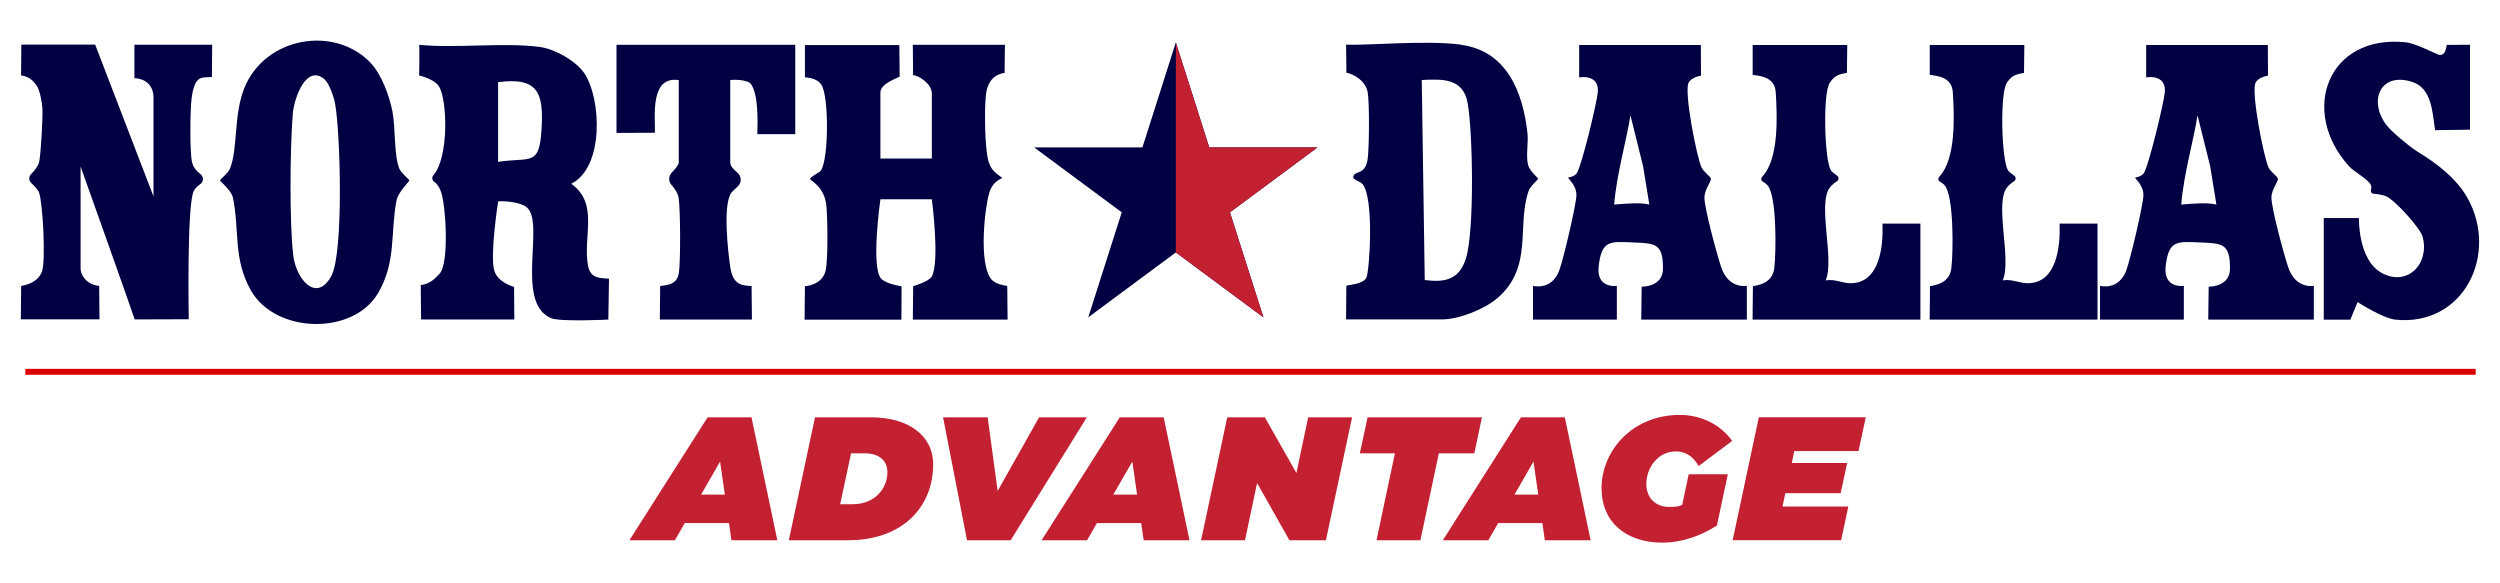<?xml version="1.0" encoding="UTF-8"?>
<svg id="Layer_2" data-name="Layer 2" xmlns="http://www.w3.org/2000/svg" viewBox="0 0 300 70">
  <defs>
    <style>
      .cls-1 {
        fill: #fff;
      }

      .cls-2 {
        fill: #db0000;
      }

      .cls-3 {
        fill: #000042;
      }

      .cls-4 {
        fill: #c32032;
      }
    </style>
  </defs>
  <rect class="cls-1" x="-1.55" y="-3.95" width="305" height="78"/>
  <g>
    <polygon class="cls-3" points="141.1 5.09 145.11 17.69 158.1 17.69 147.59 25.48 151.61 38.08 141.1 30.29 130.59 38.08 134.61 25.48 124.1 17.69 137.09 17.69 141.1 5.09"/>
    <polygon class="cls-4" points="141.1 5.09 145.11 17.69 158.1 17.69 147.59 25.48 151.61 38.08 141.1 30.29 141.1 5.09"/>
    <g>
      <path class="cls-3" d="M175.34,5.38c5.49.74,7.41,5.7,7.95,10.56.14,1.22-.2,2.65.07,3.82.18.77,1.22,1.59,1.22,1.69,0,.09-.94.87-1.14,1.45-1.47,4.22.59,9.1-3.72,12.85-1.54,1.34-4.65,2.58-6.66,2.58h-11.53l.03-4.02c.14-.16,2-.14,2.41-1,.37-.77.96-9.55-.48-11.24-.29-.33-1.48-.52-.98-1.11.33-.39,1.34-.14,1.6-1.81.2-1.27.24-6.9.01-8.1-.29-1.52-1.97-2.24-2.55-2.32l-.04-3.37c2.6.11,9.63-.56,13.81,0h0ZM170.98,33.61c2.49.31,4.16-.08,4.94-2.63,1.02-3.3.83-14.98.2-18.6-.52-3-3.01-2.91-5.51-2.78l.36,24.01h0Z"/>
      <path class="cls-3" d="M204.1,5.38l.02,3.7s-1.14.16-1.49.84c-.56,1.1.95,8.83,1.55,10.16.26.57,1.1,1.1,1.13,1.38.03.32-.78,1.34-.78,2.22,0,1.35,1.5,6.84,2,8.35.9,2.72,3.09,2.27,3.09,2.27v4.05s-12.67,0-12.67,0l.05-3.95s2.56.08,2.56-2.19c0-2.98-.93-3-3.42-3.11-2.91-.12-3.94-.35-4.3,2.85-.31,2.72,2.18,2.36,2.18,2.36v4.04s-10.06,0-10.06,0v-4.05s2.23.63,3.16-1.87c.46-1.24,2.04-7.87,2.05-9.03,0-1.23-1.06-1.99-.99-2.08.03-.04.64-.08.99-.47.57-.65,2.48-8.61,2.57-9.81.16-2.22-2.24-1.75-2.24-1.75v-3.89s14.61,0,14.61,0h0ZM197.92,24.55l-.75-4.61-1.52-6.11c-.4,2.77-1.67,7.09-1.95,10.72,1.38-.11,3.08-.28,4.22,0"/>
      <path class="cls-3" d="M221.67,5.38l-.04,3.37c-1.27.19-1.59.51-2.06,1.19-.84,1.23-.65,9.15.13,10.49.09.15.42.42.76.66.23.16.22.49,0,.64-.35.22-.67.52-.82.7-1.63,1.9.55,8.65-.56,11.22,1.05-.21,2.09.37,3.07.34,3.47-.08,3.85-4.54,3.75-7.16h4.55v11.52h-20.14l.04-4.01c.77-.13,2.34-.4,2.56-2.14.24-1.88.31-8.68-.79-9.94-.15-.18-.35-.34-.57-.45-.22-.12-.26-.42-.09-.6,2.05-2.14,1.8-7.42,1.63-10.14-.12-1.96-2.12-1.96-2.77-2.09v-3.58s11.36,0,11.36,0h0Z"/>
      <path class="cls-3" d="M242.92,5.38l-.04,3.37c-1.27.19-1.59.51-2.06,1.19-.84,1.23-.65,9.15.13,10.49.09.15.42.42.76.66.23.16.22.49,0,.64-.35.22-.67.52-.82.7-1.63,1.9.55,8.65-.56,11.22,1.05-.21,2.09.37,3.07.34,3.47-.08,3.85-4.54,3.75-7.16h4.55v11.52h-20.14l.04-4.01c.77-.13,2.34-.4,2.56-2.14.24-1.88.31-8.68-.79-9.94-.15-.18-.35-.34-.57-.45-.22-.12-.26-.42-.09-.6,2.05-2.14,1.8-7.42,1.63-10.14-.12-1.96-2.12-1.96-2.77-2.09v-3.58s11.36,0,11.36,0h0Z"/>
      <path class="cls-3" d="M272.14,5.38l.02,3.7s-1.14.16-1.49.84c-.56,1.1.95,8.83,1.55,10.16.26.57,1.1,1.1,1.13,1.38.03.32-.78,1.34-.78,2.22,0,1.35,1.5,6.84,2,8.35.9,2.72,3.09,2.27,3.09,2.27v4.05s-12.67,0-12.67,0l.05-3.95s2.56.08,2.56-2.19c0-2.98-.93-3-3.42-3.11-2.91-.12-3.94-.35-4.3,2.85-.31,2.72,2.18,2.36,2.18,2.36v4.04s-10.06,0-10.06,0v-4.05s2.23.63,3.16-1.87c.46-1.24,2.04-7.87,2.05-9.03,0-1.23-1.06-1.99-.99-2.08.03-.04.64-.08.99-.47.57-.65,2.48-8.61,2.57-9.81.16-2.22-2.24-1.75-2.24-1.75v-3.89s14.61,0,14.61,0h0ZM265.97,24.55l-.75-4.61-1.52-6.11c-.4,2.77-1.67,7.09-1.95,10.72,1.38-.11,3.08-.28,4.22,0"/>
      <path class="cls-3" d="M296.4,5.36v10.2l-4.19.06c-.32-2.09-.37-5.01-2.72-5.78-3.78-1.25-5.33,2.15-3.16,5.11.63.85,2.73,2.58,3.65,3.17.85.54,4.41,2.59,6.1,5.6,3.81,6.76-.41,15.47-8.62,14.64-1.55-.16-4.55-2.11-4.55-2.11l-.87,2.11h-3.19v-12.19h4.22s-.13,4.98,2.7,6.56c3.08,1.73,5.81-1.05,4.95-4.3-.29-1.1-3.27-4.31-4.27-4.82-.49-.25-1.18-.33-1.63-.36-.21-.01-.36-.21-.31-.42.05-.2.08-.42.02-.58-.27-.7-2.03-1.63-2.6-2.25-6.07-6.64-2.59-15.94,6.8-14.92,1.18.13,3.73,1.46,3.94,1.5.88.16.92-1.19.92-1.19l2.81-.02h0Z"/>
      <path class="cls-3" d="M11.43,5.38l6.99,18.19v-11.86c0-1.47-.96-2.27-2.29-2.33v-4.01h9.33l-.03,3.87c-1.11.13-2.03-.41-2.43,2.5-.19,1.37-.24,6.45.04,7.7.14.63.54,1.09,1.02,1.46.4.31.39.91-.03,1.2-.33.23-.64.49-.81.89-.81,1.92-.57,15.32-.57,15.32l-6.49.02h0c-.08-.37-6.49-18.35-6.49-18.35v12.28c0,.63.61,1.89,2.23,2.05l.04,4.01H2.5l.04-4.01s2.03-.22,2.52-1.8c.42-1.36.1-7.91-.36-9.37-.1-.34-.56-.81-.95-1.18-.3-.28-.32-.76-.03-1.05.4-.41.87-.98.98-1.49.21-.92.45-5.34.39-6.42-.03-.62-.31-2.14-.63-2.63-.48-.74-1.03-1.2-1.93-1.32l.03-3.7h8.87Z"/>
      <path class="cls-3" d="M44.46,7.54c1.33,1.39,2.26,3.94,2.63,5.83.38,1.97.18,5.23.82,6.85.23.57,1.21,1.31,1.21,1.43,0,.14-1.34,1.37-1.54,2.42-.75,3.86,0,7.33-2.21,11.1-2.97,5.08-12.27,4.91-15.25-.3-2.18-3.81-1.36-7.36-2.17-11.15-.2-.92-1.55-1.95-1.55-2.08,0-.11.98-.85,1.21-1.43.95-2.41.42-6.43,1.7-9.62,2.47-6.16,10.81-7.6,15.16-3.05h0ZM38.96,9.53c-2.21-1.91-3.66,2.25-3.82,4.07-.34,4.11-.42,13.02.05,17.04.33,2.86,2.8,5.78,4.58,2.45,1.48-2.78,1.08-17.14.44-20.66-.14-.77-.7-2.41-1.25-2.89h0Z"/>
      <path class="cls-3" d="M64.8,5.64c1.76.23,4.3,1.65,5.31,3.14,2.06,3.04,2.41,11.29-1.56,13.27,3.39,2.44,1.34,6.33,2.02,9.86.3,1.57,1.48,1.43,2.51,1.54l-.08,4.9s-5.8.29-6.88-.17c-4.4-1.87-.62-11.59-2.96-13.34-.78-.58-2.42-.73-3.38-.68,0,0-1.03,6.56-.45,8.37.46,1.41,2.36,1.9,2.36,1.9l.03,3.91h-11.19l-.04-4.13c1.02-.13,1.64-.67,2.28-1.39,1.14-1.27.74-8.14.16-9.78-.19-.53-.42-.94-.8-1.2-.28-.19-.34-.56-.12-.81,1.89-2.18,1.67-9.19.64-10.7-.6-.88-2.35-1.27-2.35-1.27,0,0,.06-3.43,0-3.68,4.51.44,10.15-.32,14.52.26h0ZM59.77,19.42c3.92-.59,4.94.6,5.21-3.86.27-4.35-.34-6.35-5.21-5.7v9.56Z"/>
      <path class="cls-3" d="M95.43,5.38v10.72h-4.55c.05-1.55.13-4.76-.76-6.01-.33-.46-1.62-.57-2.49-.49v9.91c0,.4.41.84.85,1.2.52.43.55,1.21.05,1.66-.32.29-.62.57-.75.74-1.08,1.39-.42,7.16-.13,9.05.34,2.19,1.62,2.08,2.54,2.17l.04,4.01h-11.05l.04-4.01c.56-.15,1.95,0,2.23-1.5.24-1.27.2-7.72-.01-9.07-.09-.58-.49-1.16-.87-1.58-.37-.42-.35-1.06.04-1.47.42-.43.84-.94.84-1.19v-9.91c-3.46-.5-2.82,4.28-2.86,6.32l-4.61.02V5.38h21.44Z"/>
      <path class="cls-3" d="M107.92,5.38l.04,3.8c-.08.13-2.31.82-2.31,1.89v7.95h6.17s0-7.85,0-7.85c-.05-1.18-1.63-2.12-2.25-2.16l-.03-3.63h11.05c-.01.1-.04,3.37-.04,3.37-.42.07-1.97.28-2.24,2.63-.19,1.65-.16,6.64.35,8.11.37,1.05.87,1.29,1.62,1.87-.9.39-1.36,1.03-1.57,1.8-.53,1.68-1.3,8.46.24,10.34.61.74,1.82.72,1.92.84l.04,4.01h-11.37l.04-4.01s1.89-.53,2.24-1.17c.98-1.84,0-9.26,0-9.26h-6.17s-1.17,8.15.09,9.53c.58.64,2.45.92,2.45.92l-.02,4h-11.62l.04-4.01s2.09-.1,2.49-1.9c.3-1.34.23-6.22.09-7.74-.22-2.34-1.95-3.04-1.96-3.23,0-.28,1.08-.71,1.31-1.04.93-1.36.98-9.06,0-10.34-.56-.73-1.52-.77-1.93-.83v-3.86h11.33Z"/>
      <rect class="cls-2" x="3.04" y="44.26" width="294.04" height=".71"/>
    </g>
    <g>
      <path class="cls-4" d="M87.77,64.83l-.29-2.06h-5.31l-1.18,2.06h-5.46l9.38-14.75h5.27l3.1,14.75h-5.5ZM84.14,59.35h2.84l-.57-3.96-2.28,3.96Z"/>
      <path class="cls-4" d="M94.66,64.83l3.14-14.75h6.74c4.42,0,7.44,2.15,7.44,5.65,0,5.14-3.73,9.1-10.18,9.1h-7.14ZM100.83,60.51h1.45c2.84,0,4.21-2.04,4.21-3.83,0-1.43-1.01-2.28-2.72-2.28h-1.64l-1.31,6.11Z"/>
      <path class="cls-4" d="M116.04,64.83l-2.87-14.75h5.35l1.2,8.83,4.97-8.83h5.73l-9.14,14.75h-5.25Z"/>
      <path class="cls-4" d="M137.24,64.83l-.3-2.06h-5.31l-1.18,2.06h-5.46l9.38-14.75h5.27l3.1,14.75h-5.5ZM133.61,59.35h2.84l-.57-3.96-2.28,3.96Z"/>
      <path class="cls-4" d="M144.13,64.83l3.14-14.75h4.51l3.79,6.68,1.41-6.68h5.27l-3.14,14.75h-4.38l-3.88-6.87-1.45,6.87h-5.27Z"/>
      <path class="cls-4" d="M177.83,50.08l-.91,4.32h-4.26l-2.21,10.43h-5.27l2.21-10.43h-4.21l.93-4.32h13.71Z"/>
      <path class="cls-4" d="M185.38,64.83l-.29-2.06h-5.31l-1.18,2.06h-5.46l9.37-14.75h5.27l3.1,14.75h-5.5ZM181.75,59.35h2.84l-.57-3.96-2.28,3.96Z"/>
      <path class="cls-4" d="M192.18,58.66c0-4.7,3.83-8.87,9.38-8.87,2.65,0,4.93,1.2,6.3,3.12l-4.02,3.01c-.57-.95-1.35-1.75-2.76-1.75-2.09,0-3.52,1.92-3.52,3.92,0,1.54,1.01,2.74,2.72,2.74.72,0,1.14-.04,1.58-.23l.78-3.69h4.7l-1.31,6.15c-1.98,1.29-4.34,2.06-6.53,2.06-4.4,0-7.31-2.49-7.31-6.47Z"/>
      <path class="cls-4" d="M223.02,54.13h-7.71l-.29,1.43h6.64l-.78,3.62h-6.64l-.34,1.6h7.9l-.86,4.04h-13.02l3.14-14.75h12.83l-.86,4.04Z"/>
    </g>
  </g>
</svg>